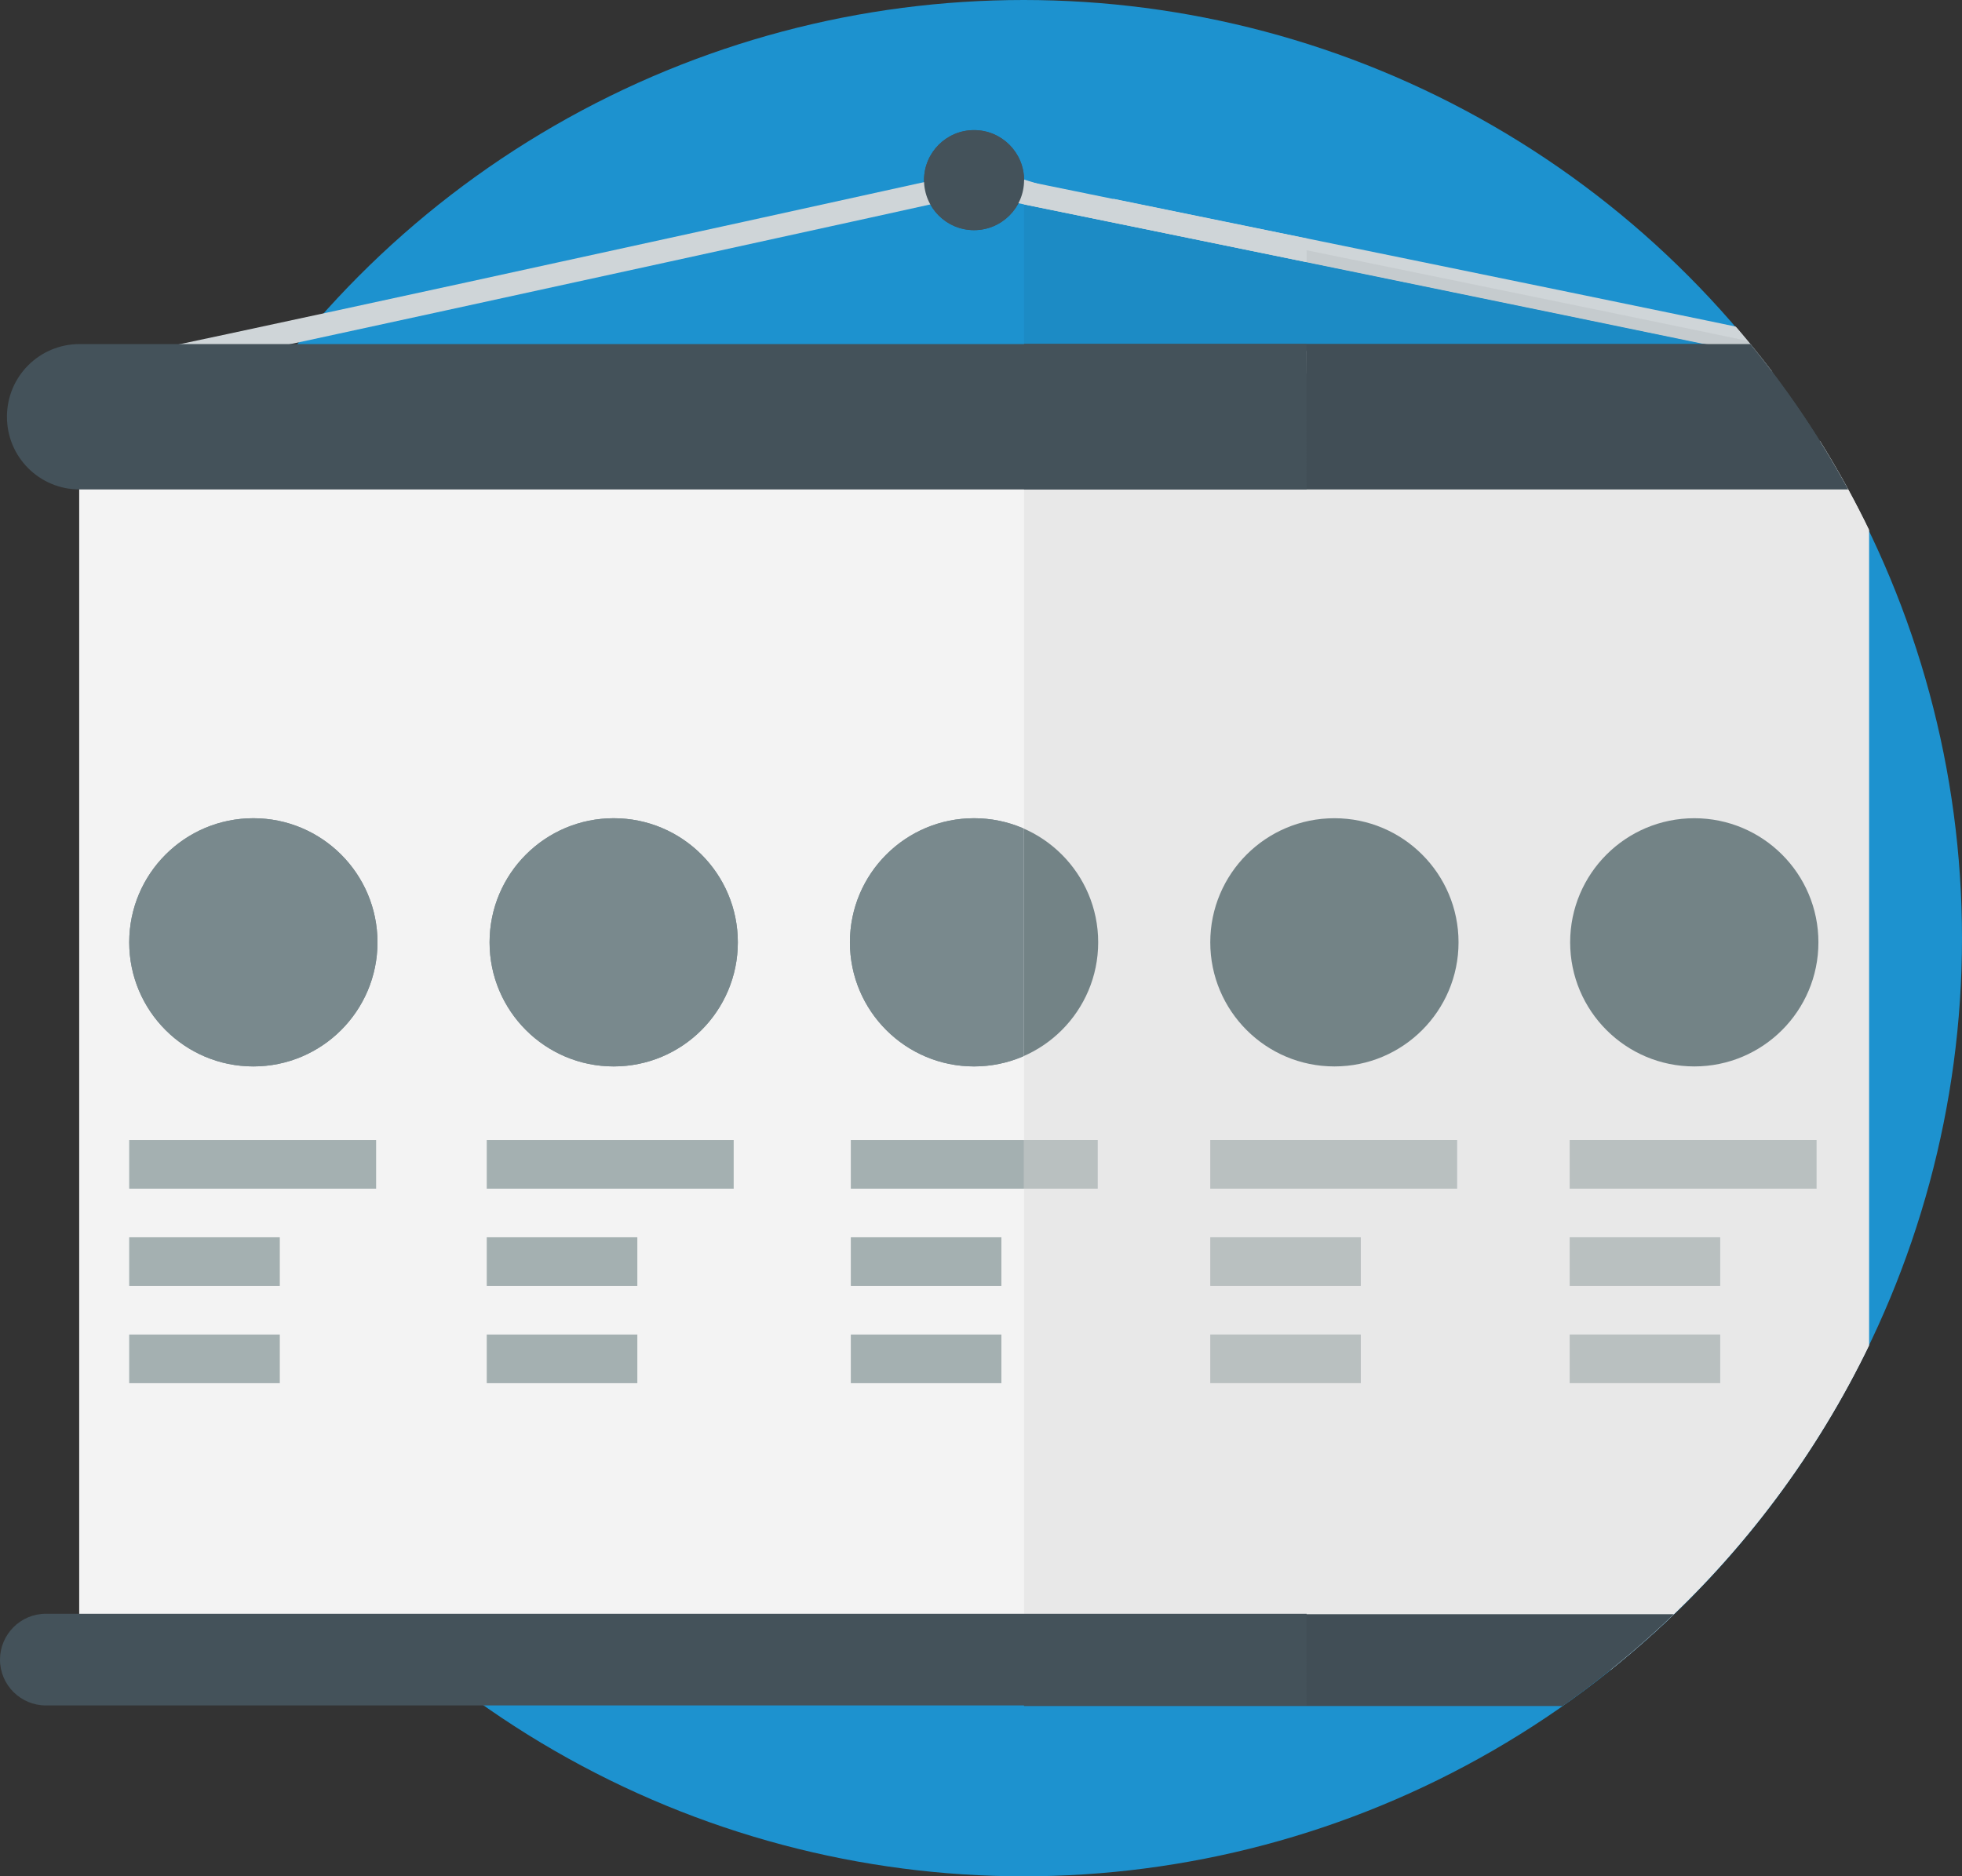 <?xml version="1.0" encoding="utf-8"?>
<!-- Generator: Adobe Illustrator 19.2.1, SVG Export Plug-In . SVG Version: 6.00 Build 0)  -->
<svg version="1.1" id="Layer_1" xmlns="http://www.w3.org/2000/svg" xmlns:xlink="http://www.w3.org/1999/xlink" x="0px" y="0px"
	 viewBox="0 0 423.6 405.2" style="enable-background:new 0 0 423.6 405.2;" xml:space="preserve">
<rect x="0" y="0" width="423.6" height="405.2" fill="#333333" stroke="none"/>
<style type="text/css">
	.st0{fill:#1D92CF;}
	.st1{fill:#F3F3F3;}
	.st2{fill:#44525A;}
	.st3{fill:#79898D;}
	.st4{opacity:0.4;fill:#79898D;enable-background:new    ;}
	.st5{clip-path:url(#SVGID_2_);}
	.st6{fill:#CFD5D8;}
	.st7{clip-path:url(#SVGID_4_);}
	.st8{fill:none;stroke:#CFD5D8;stroke-width:5;stroke-miterlimit:10;}
	.st9{opacity:5.000000e-02;clip-path:url(#SVGID_6_);fill:#010101;enable-background:new    ;}
</style>
<circle class="st0" cx="221" cy="202.6" r="202.6"/>
<rect x="17.1" y="95.3" class="st1" width="300.8" height="265.3"/>
<circle class="st2" cx="210.3" cy="38.9" r="10.8"/>
<g>
	<circle class="st3" cx="54.7" cy="203.5" r="26.8"/>
	<circle class="st3" cx="132.5" cy="203.5" r="26.8"/>
	<circle class="st3" cx="210.3" cy="203.5" r="26.8"/>
	<circle class="st3" cx="288.1" cy="203.5" r="26.8"/>
	<circle class="st3" cx="365.8" cy="203.5" r="26.8"/>
</g>
<rect x="27.9" y="246.2" class="st4" width="53.3" height="10.5"/>
<rect x="27.9" y="267.2" class="st4" width="32.5" height="10.5"/>
<rect x="27.9" y="288.2" class="st4" width="32.5" height="10.5"/>
<rect x="105.1" y="246.2" class="st4" width="53.3" height="10.5"/>
<rect x="105.1" y="267.2" class="st4" width="32.5" height="10.5"/>
<rect x="105.1" y="288.2" class="st4" width="32.5" height="10.5"/>
<rect x="183.7" y="246.2" class="st4" width="53.3" height="10.5"/>
<rect x="183.7" y="267.2" class="st4" width="32.5" height="10.5"/>
<rect x="183.7" y="288.2" class="st4" width="32.5" height="10.5"/>
<rect x="261.3" y="246.2" class="st4" width="53.3" height="10.5"/>
<rect x="261.3" y="267.2" class="st4" width="32.5" height="10.5"/>
<rect x="261.3" y="288.2" class="st4" width="32.5" height="10.5"/>
<rect x="338.9" y="246.2" class="st4" width="53.3" height="10.5"/>
<rect x="338.9" y="267.2" class="st4" width="32.5" height="10.5"/>
<rect x="338.9" y="288.2" class="st4" width="32.5" height="10.5"/>
<g>
	<circle class="st3" cx="54.7" cy="203.5" r="26.8"/>
	<circle class="st3" cx="132.5" cy="203.5" r="26.8"/>
	<circle class="st3" cx="210.3" cy="203.5" r="26.8"/>
	<circle class="st3" cx="288.1" cy="203.5" r="26.8"/>
	<circle class="st3" cx="365.8" cy="203.5" r="26.8"/>
</g>
<rect x="27.9" y="246.2" class="st4" width="53.3" height="10.5"/>
<rect x="27.9" y="267.2" class="st4" width="32.5" height="10.5"/>
<rect x="27.9" y="288.2" class="st4" width="32.5" height="10.5"/>
<rect x="105.1" y="246.2" class="st4" width="53.3" height="10.5"/>
<rect x="105.1" y="267.2" class="st4" width="32.5" height="10.5"/>
<rect x="105.1" y="288.2" class="st4" width="32.5" height="10.5"/>
<rect x="183.7" y="246.2" class="st4" width="53.3" height="10.5"/>
<rect x="183.7" y="267.2" class="st4" width="32.5" height="10.5"/>
<rect x="183.7" y="288.2" class="st4" width="32.5" height="10.5"/>
<rect x="261.3" y="246.2" class="st4" width="53.3" height="10.5"/>
<rect x="261.3" y="267.2" class="st4" width="32.5" height="10.5"/>
<rect x="261.3" y="288.2" class="st4" width="32.5" height="10.5"/>
<rect x="338.9" y="246.2" class="st4" width="53.3" height="10.5"/>
<rect x="338.9" y="267.2" class="st4" width="32.5" height="10.5"/>
<rect x="338.9" y="288.2" class="st4" width="32.5" height="10.5"/>
<g>
	<g>
		<g>
			<defs>
				<path id="SVGID_1_" d="M221.1,0v405.1c111.8,0,202.5-90.7,202.5-202.6S333,0,221.1,0z"/>
			</defs>
			<clipPath id="SVGID_2_">
				<use xlink:href="#SVGID_1_"  style="overflow:visible;"/>
			</clipPath>
			<g class="st5">
				<rect x="17.1" y="95.3" class="st1" width="386.4" height="265.3"/>
				<g>
					<path class="st6" d="M24.6,82.3h-0.9L23,81.7l-5-4.4h6.6c6.1-0.8,135.7-29.3,185.5-40.2l0.5-0.1l0.5,0.1c0,0,46.4,9.5,92.7,19
						c23.2,4.8,46.4,9.5,63.7,13.1c8.7,1.8,15.9,3.3,21,4.4c2.5,0.5,4.5,1,5.9,1.3c2.6,0.6,4.3,0.9,4,3.2l-0.2,2.2h-2.3
						c-1.8,0-354.3,2-371.1,2.1L24.6,82.3z M210.6,42c-9.8,2.2-112.4,24.7-160.8,35.1c68.8-0.4,257-1.5,323-1.8
						C334.7,67.4,257.2,51.5,210.6,42z"/>
				</g>
				<path class="st2" d="M403.4,105.7H17.2c-8.7,0-15.7-7-15.7-15.7l0,0c0-8.7,7-15.7,15.7-15.7h386.2c8.7,0,15.7,7,15.7,15.7l0,0
					C419.1,98.7,412.1,105.7,403.4,105.7z"/>
				<path class="st2" d="M410.7,368.4H9.9c-5.5,0-9.9-4.5-9.9-9.9l0,0c0-5.5,4.5-9.9,9.9-9.9h400.8c5.5,0,9.9,4.5,9.9,9.9l0,0
					C420.6,364,416.2,368.4,410.7,368.4z"/>
				<circle class="st2" cx="210.3" cy="38.9" r="10.8"/>
				<g>
					<circle class="st3" cx="54.7" cy="203.5" r="26.8"/>
					<circle class="st3" cx="132.5" cy="203.5" r="26.8"/>
					<circle class="st3" cx="210.3" cy="203.5" r="26.8"/>
					<circle class="st3" cx="288.1" cy="203.5" r="26.8"/>
					<circle class="st3" cx="365.8" cy="203.5" r="26.8"/>
				</g>
				<rect x="27.9" y="246.2" class="st4" width="53.3" height="10.5"/>
				<rect x="27.9" y="267.2" class="st4" width="32.5" height="10.5"/>
				<rect x="27.9" y="288.2" class="st4" width="32.5" height="10.5"/>
				<rect x="105.1" y="246.2" class="st4" width="53.3" height="10.5"/>
				<rect x="105.1" y="267.2" class="st4" width="32.5" height="10.5"/>
				<rect x="105.1" y="288.2" class="st4" width="32.5" height="10.5"/>
				<rect x="183.7" y="246.2" class="st4" width="53.3" height="10.5"/>
				<rect x="183.7" y="267.2" class="st4" width="32.5" height="10.5"/>
				<rect x="183.7" y="288.2" class="st4" width="32.5" height="10.5"/>
				<rect x="261.3" y="246.2" class="st4" width="53.3" height="10.5"/>
				<rect x="261.3" y="267.2" class="st4" width="32.5" height="10.5"/>
				<rect x="261.3" y="288.2" class="st4" width="32.5" height="10.5"/>
				<rect x="338.9" y="246.2" class="st4" width="53.3" height="10.5"/>
				<rect x="338.9" y="267.2" class="st4" width="32.5" height="10.5"/>
				<rect x="338.9" y="288.2" class="st4" width="32.5" height="10.5"/>
			</g>
		</g>
	</g>
	<g>
		<g>
			<defs>
				<path id="SVGID_3_" d="M221.1,0v405.1c111.8,0,202.5-90.7,202.5-202.6S333,0,221.1,0z"/>
			</defs>
			<clipPath id="SVGID_4_">
				<use xlink:href="#SVGID_3_"  style="overflow:visible;"/>
			</clipPath>
			<g class="st7">
				<rect x="17.1" y="95.3" class="st1" width="386.4" height="265.3"/>
				<path class="st8" d="M24.6,79.7c0.6,0.5,186-40.3,186-40.3S397.8,77.6,396,77.6C394.1,77.7,24.6,79.7,24.6,79.7z"/>
				<path class="st2" d="M403.4,105.7H17.2c-8.7,0-15.7-7-15.7-15.7l0,0c0-8.7,7-15.7,15.7-15.7h386.2c8.7,0,15.7,7,15.7,15.7l0,0
					C419.1,98.7,412.1,105.7,403.4,105.7z"/>
				<path class="st2" d="M410.7,368.4H9.9c-5.5,0-9.9-4.5-9.9-9.9l0,0c0-5.5,4.5-9.9,9.9-9.9h400.8c5.5,0,9.9,4.5,9.9,9.9l0,0
					C420.6,364,416.2,368.4,410.7,368.4z"/>
				<circle class="st2" cx="210.3" cy="38.9" r="10.8"/>
				<g>
					<circle class="st3" cx="54.7" cy="203.5" r="26.8"/>
					<circle class="st3" cx="132.5" cy="203.5" r="26.8"/>
					<circle class="st3" cx="210.3" cy="203.5" r="26.8"/>
					<circle class="st3" cx="288.1" cy="203.5" r="26.8"/>
					<circle class="st3" cx="365.8" cy="203.5" r="26.8"/>
				</g>
				<rect x="27.9" y="246.2" class="st4" width="53.3" height="10.5"/>
				<rect x="27.9" y="267.2" class="st4" width="32.5" height="10.5"/>
				<rect x="27.9" y="288.2" class="st4" width="32.5" height="10.5"/>
				<rect x="105.1" y="246.2" class="st4" width="53.3" height="10.5"/>
				<rect x="105.1" y="267.2" class="st4" width="32.5" height="10.5"/>
				<rect x="105.1" y="288.2" class="st4" width="32.5" height="10.5"/>
				<rect x="183.7" y="246.2" class="st4" width="53.3" height="10.5"/>
				<rect x="183.7" y="267.2" class="st4" width="32.5" height="10.5"/>
				<rect x="183.7" y="288.2" class="st4" width="32.5" height="10.5"/>
				<rect x="261.3" y="246.2" class="st4" width="53.3" height="10.5"/>
				<rect x="261.3" y="267.2" class="st4" width="32.5" height="10.5"/>
				<rect x="261.3" y="288.2" class="st4" width="32.5" height="10.5"/>
				<rect x="338.9" y="246.2" class="st4" width="53.3" height="10.5"/>
				<rect x="338.9" y="267.2" class="st4" width="32.5" height="10.5"/>
				<rect x="338.9" y="288.2" class="st4" width="32.5" height="10.5"/>
			</g>
		</g>
	</g>
	<g>
		<g>
			<defs>
				<path id="SVGID_5_" d="M221.1,0v405.1c111.8,0,202.5-90.7,202.5-202.6S333,0,221.1,0z"/>
			</defs>
			<clipPath id="SVGID_6_">
				<use xlink:href="#SVGID_5_"  style="overflow:visible;"/>
			</clipPath>
			<path class="st9" d="M410.7,348.5h-7.2V105.7c8.6-0.1,15.6-7.1,15.6-15.7l0,0c0-8.7-7-15.7-15.7-15.7h-22.8
				c-36.8-7.7-129.1-26.5-159.8-32.8c0.2-0.8,0.3-1.7,0.3-2.6c0-6-4.8-10.8-10.8-10.8v340.3h200.4c5.5,0,9.9-4.5,9.9-9.9
				C420.6,353,416.2,348.5,410.7,348.5z"/>
		</g>
	</g>
</g>
<path class="st6" d="M282.1,75.8c-81.6,0.5-185.1,1-232.3,1.3c48.4-10.4,151-32.9,160.8-35.1c20,4.1,45.7,9.3,71.5,14.6v-5.1
	c-38.1-7.8-71-14.5-71-14.5l-0.5-0.1l-0.5,0.1C160.3,48,30.7,76.4,24.6,77.2H18l5,4.4l0.7,0.6h0.9h0.2c10.5-0.1,152.1-0.9,257.2-1.5
	L282.1,75.8L282.1,75.8z"/>
<path class="st2" d="M282.1,74.3H17.2c-8.7,0-15.7,7-15.7,15.7l0,0c0,8.7,7,15.7,15.7,15.7h264.9V74.3z"/>
<path class="st2" d="M282.1,348.5H9.9c-5.5,0-9.9,4.5-9.9,9.9c0,5.5,4.5,9.9,9.9,9.9h272.2V348.5L282.1,348.5z"/>
<circle class="st2" cx="210.3" cy="38.9" r="10.8"/>
</svg>
